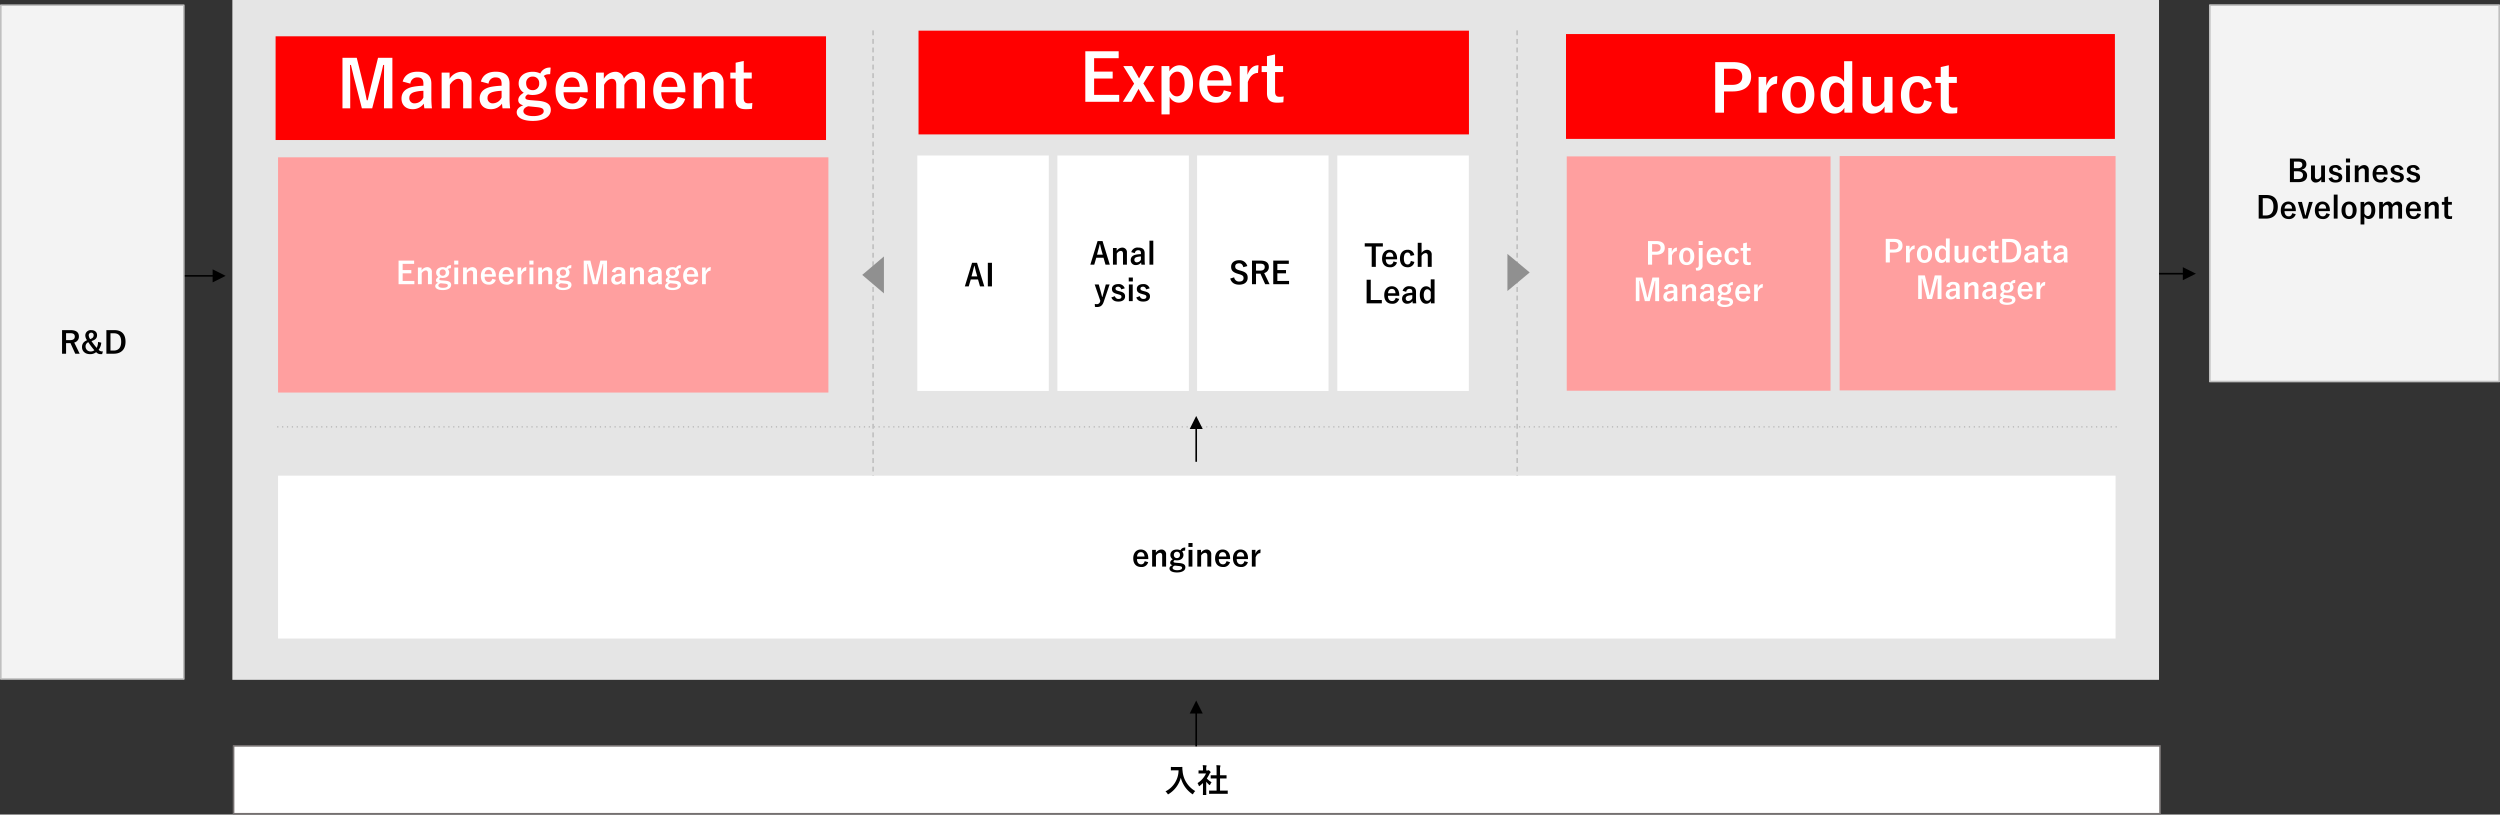 <svg xmlns="http://www.w3.org/2000/svg" width="1150.98" height="375.003" viewBox="0 0 1150.98 375.003">
  <rect x="0" y="0" width="1150.98" height="375.003" fill="#333333" stroke="none"/>
  <g id="グループ_481" data-name="グループ 481" transform="translate(14705.139 9095.39)">
    <path id="_Compound_Path_" data-name="&lt;Compound Path&gt;" d="M1826.96,797.013l6.03,3-6.03,3Zm-101.95,2.625h101.96v.75H1725.01v-.749Z" transform="translate(-15527.144 -9769.401)" fill-rule="evenodd"/>
    <path id="_Path_" data-name="&lt;Path&gt;" d="M928.985,674.012H1816V987H928.985Z" transform="translate(-15527.144 -9769.401)" fill="#e5e5e5" fill-rule="evenodd"/>
    <path id="_Path_2" data-name="&lt;Path&gt;" d="M1223.96,688.012l.02,274.3" transform="translate(-15527.144 -9769.401)" fill="none" stroke="#bfbfbf" stroke-linejoin="round" stroke-width="0.75" stroke-dasharray="2.25 1.688 2.25 1.688" fill-rule="evenodd"/>
    <path id="_Path_3" data-name="&lt;Path&gt;" d="M1520.47,688.012l.05,273.14" transform="translate(-15527.144 -9769.401)" fill="none" stroke="#bfbfbf" stroke-linejoin="round" stroke-width="0.75" stroke-dasharray="2.25 1.688 2.25 1.688" fill-rule="evenodd"/>
    <path id="_Path_4" data-name="&lt;Path&gt;" d="M1244.89,688.127H1498.3v47.752H1244.89Z" transform="translate(-15527.144 -9769.401)" fill="red" fill-rule="evenodd"/>
    <path id="_Path_5" data-name="&lt;Path&gt;" d="M1244.33,745.6h60.54V854.009h-60.54Z" transform="translate(-15527.144 -9769.401)" fill="#fff" fill-rule="evenodd"/>
    <path id="_Path_6" data-name="&lt;Path&gt;" d="M1308.82,745.6h60.53V854.009h-60.53Z" transform="translate(-15527.144 -9769.401)" fill="#fff" fill-rule="evenodd"/>
    <path id="_Path_7" data-name="&lt;Path&gt;" d="M1373.13,745.6h60.53V854.009h-60.53Z" transform="translate(-15527.144 -9769.401)" fill="#fff" fill-rule="evenodd"/>
    <path id="_Path_8" data-name="&lt;Path&gt;" d="M1437.7,745.6h60.54V854.009H1437.7Z" transform="translate(-15527.144 -9769.401)" fill="#fff" fill-rule="evenodd"/>
    <path id="_Path_9" data-name="&lt;Path&gt;" d="M948.891,690.724H1202.3v47.753H948.891Z" transform="translate(-15527.144 -9769.401)" fill="red" fill-rule="evenodd"/>
    <path id="_Path_10" data-name="&lt;Path&gt;" d="M950.015,746.436H1203.39V854.742H950.015Z" transform="translate(-15527.144 -9769.401)" fill="#ff9f9f" fill-rule="evenodd"/>
    <path id="_Path_11" data-name="&lt;Path&gt;" d="M1542.98,689.686h252.71v48.271H1542.98Z" transform="translate(-15527.144 -9769.401)" fill="red" fill-rule="evenodd"/>
    <path id="_Path_12" data-name="&lt;Path&gt;" d="M1543.32,746.009h121.45v107.88H1543.32Z" transform="translate(-15527.144 -9769.401)" fill="#ff9f9f" fill-rule="evenodd"/>
    <path id="_Path_13" data-name="&lt;Path&gt;" d="M1668.96,745.863H1796v107.88H1668.96Z" transform="translate(-15527.144 -9769.401)" fill="#ff9f9f" fill-rule="evenodd"/>
    <path id="_Path_14" data-name="&lt;Path&gt;" d="M949.6,870.517h848.19" transform="translate(-15527.144 -9769.401)" fill="none" stroke="#bfbfbf" stroke-linejoin="round" stroke-width="0.75" stroke-dasharray="0.563 1.688 0.563 1.688" fill-rule="evenodd"/>
    <path id="_Path_15" data-name="&lt;Path&gt;" d="M929.534,1017.38H1816.49v31.26H929.534Z" transform="translate(-15527.144 -9769.401)" fill="#fff" stroke="#757070" stroke-linejoin="round" stroke-width="0.75" fill-rule="evenodd"/>
    <path id="入社" d="M4.86-11.7c-1.08,0-1.41-.03-1.5-.03-.165,0-.18.015-.18.165v1.26c0,.15.015.165.18.165.09,0,.42-.03,1.5-.03H6.72A10.941,10.941,0,0,1,.69-.465a3.59,3.59,0,0,1,.885.99c.15.24.21.36.315.36.075,0,.165-.075.345-.18a12.622,12.622,0,0,0,5.52-7.47A12.9,12.9,0,0,0,12.9.675c.165.12.27.195.345.195.09,0,.15-.105.27-.345A4.421,4.421,0,0,1,14.4-.615a11.748,11.748,0,0,1-5.835-9.27,8.379,8.379,0,0,1-.09-1.665c0-.15-.06-.18-.2-.18-.09,0-.42.03-1.5.03ZM27.18.63c1.425,0,1.9.03,1.995.03.165,0,.18-.015.18-.165V-.69c0-.15-.015-.165-.18-.165-.09,0-.57.03-1.995.03H25.815v-5.61h.945c1.335,0,1.8.015,1.89.015.15,0,.165,0,.165-.15V-7.755c0-.15-.015-.15-.165-.15-.09,0-.555.015-1.89.015h-.945v-2.43a4.9,4.9,0,0,1,.12-1.65.609.609,0,0,0,.075-.315c0-.075-.105-.135-.24-.15-.525-.06-1.1-.09-1.665-.105a13.572,13.572,0,0,1,.12,2.265V-7.89H23.55c-1.335,0-1.8-.015-1.89-.015-.135,0-.15,0-.15.15V-6.57c0,.15.015.15.15.15.09,0,.555-.015,1.89-.015h.675v5.61h-1.26c-1.425,0-1.92-.03-2.01-.03-.15,0-.165.015-.165.165V.5c0,.15.015.165.165.165.09,0,.585-.03,2.01-.03ZM17.955-.735c0,1.11-.03,1.68-.03,1.77,0,.15.015.165.18.165h1.2c.165,0,.18-.015.18-.165,0-.075-.03-.66-.03-1.77V-4.95a11.2,11.2,0,0,0,1.29,1.4c.135.12.225.18.3.18.1,0,.18-.105.285-.33a3.6,3.6,0,0,1,.6-.975,8.549,8.549,0,0,1-2.2-1.755A15.161,15.161,0,0,0,21-8.625a1.521,1.521,0,0,1,.345-.435.292.292,0,0,0,.15-.24c0-.1-.12-.255-.4-.54-.315-.3-.465-.39-.555-.39a.445.445,0,0,0-.165.06.5.5,0,0,1-.285.06h-.63v-.675a3.181,3.181,0,0,1,.09-1.2.7.7,0,0,0,.09-.315c0-.06-.09-.135-.24-.15-.54-.06-.99-.09-1.56-.105a9.244,9.244,0,0,1,.12,1.83v.615H17.67c-1.14,0-1.5-.03-1.59-.03-.15,0-.165.015-.165.165v1.11c0,.15.015.165.165.165.09,0,.45-.03,1.59-.03h1.695A10.36,10.36,0,0,1,15.45-4.29a4.142,4.142,0,0,1,.525,1.065c.09.225.15.345.24.345s.165-.075.315-.195A15.672,15.672,0,0,0,17.955-4.32Z" transform="translate(-14169.258 -8730.569)"/>
    <path id="_Compound_Path_2" data-name="&lt;Compound Path&gt;" d="M1375.73,1002.51l-3-6-3,6Zm-2.63,15.12v-15.12h-.75v15.12Z" transform="translate(-15527.144 -9769.401)" fill-rule="evenodd"/>
    <path id="_Compound_Path_3" data-name="&lt;Compound Path&gt;" d="M1375.73,871.513l-3-6-3,6Zm-2.63,15.119v-15.12h-.75v15.12Z" transform="translate(-15527.144 -9769.401)" fill-rule="evenodd"/>
    <path id="パス_368" data-name="パス 368" d="M-43.694-10.836V.028h1.89V-4.536h1.834c2.6,0,3.99-1.19,3.99-3.192s-1.2-3.108-3.878-3.108Zm1.89,1.414h1.848c1.442,0,2.072.63,2.072,1.708,0,1.106-.7,1.764-2.142,1.764H-41.8Zm11.466,1.6c-1.036,0-1.834.546-2.38,2.058v-1.89H-34.37V.028h1.736V-4.228c.49-1.344,1.26-1.946,2.184-1.946Zm4.48,0c-2.086,0-3.486,1.554-3.486,4.046s1.372,4,3.472,4,3.486-1.554,3.486-4.046S-23.786-7.826-25.858-7.826Zm0,1.274c1.134,0,1.666.98,1.666,2.744,0,1.792-.546,2.758-1.68,2.758s-1.666-.98-1.666-2.758S-26.992-6.552-25.858-6.552Zm11.606-4.48H-16v4.438a2.409,2.409,0,0,0-2.1-1.218c-1.624,0-2.94,1.33-2.94,3.962S-19.754.224-18.1.224a2.382,2.382,0,0,0,2.156-1.26V.028h1.694ZM-16-2.436a1.807,1.807,0,0,1-1.554,1.288c-.924,0-1.68-.812-1.68-2.674,0-1.82.756-2.618,1.638-2.618A1.8,1.8,0,0,1-16-5.124ZM-5.6-7.658H-7.364V-2.6A2.261,2.261,0,0,1-9.142-1.288c-.686,0-1.078-.392-1.078-1.26v-5.11h-1.806v5.614A2.09,2.09,0,0,0-9.8.224,2.939,2.939,0,0,0-7.308-1.3V.028H-5.6ZM2.8-5.376A2.935,2.935,0,0,0-.308-7.826c-2.142,0-3.486,1.54-3.486,4.046s1.3,4,3.486,4a2.982,2.982,0,0,0,3.15-2.45L1.2-2.674C1.036-1.61.56-1.064-.266-1.064c-1.134,0-1.722-.966-1.722-2.744s.588-2.73,1.722-2.73c.714,0,1.19.49,1.358,1.554Zm3.7-4.788L4.76-9.772v2.114H3.612V-6.37H4.76v4.536C4.76-.42,5.446.21,6.9.21A9.25,9.25,0,0,0,8.274.126l.07-1.26a4.034,4.034,0,0,1-.9.084C6.8-1.05,6.5-1.386,6.5-2.156V-6.37H8.218V-7.658H6.5Zm3.388-.672V.028h3.388c3.262,0,5.418-1.848,5.418-5.5s-1.932-5.362-5.166-5.362ZM11.76-9.38h1.568c2.1,0,3.36,1.12,3.36,3.92,0,2.828-1.344,4.032-3.458,4.032H11.76Zm10.192,4.1a1.464,1.464,0,0,1,1.47-1.344c.924,0,1.33.392,1.33,1.358v.434a14.754,14.754,0,0,0-2.2.224c-1.666.322-2.506,1.19-2.506,2.534A2.183,2.183,0,0,0,22.414.21,2.88,2.88,0,0,0,24.836-.98c.042.448.07.672.126,1.008h1.624A20.385,20.385,0,0,1,26.46-2.24V-5.292c0-1.708-.994-2.548-2.982-2.548A2.953,2.953,0,0,0,20.3-5.726Zm2.8,2.968A2.1,2.1,0,0,1,22.96-1.05a1.089,1.089,0,0,1-1.232-1.162c0-.686.434-1.106,1.26-1.3a8,8,0,0,1,1.764-.224Zm6.02-7.854-1.736.392v2.114H27.888V-6.37h1.148v4.536c0,1.414.686,2.044,2.142,2.044A9.25,9.25,0,0,0,32.55.126l.07-1.26a4.034,4.034,0,0,1-.9.084c-.644,0-.952-.336-.952-1.106V-6.37h1.722V-7.658H30.772ZM35.42-5.278a1.464,1.464,0,0,1,1.47-1.344c.924,0,1.33.392,1.33,1.358v.434a14.754,14.754,0,0,0-2.2.224c-1.666.322-2.506,1.19-2.506,2.534A2.183,2.183,0,0,0,35.882.21,2.88,2.88,0,0,0,38.3-.98c.042.448.07.672.126,1.008h1.624a20.385,20.385,0,0,1-.126-2.268V-5.292c0-1.708-.994-2.548-2.982-2.548a2.953,2.953,0,0,0-3.178,2.114Zm2.8,2.968a2.1,2.1,0,0,1-1.792,1.26A1.089,1.089,0,0,1,35.2-2.212c0-.686.434-1.106,1.26-1.3a8,8,0,0,1,1.764-.224Z" transform="translate(-13793.259 -8974.569)" fill="#fff"/>
    <path id="パス_369" data-name="パス 369" d="M-18.039-10.836h-3.08L-22.5-5.264c-.322,1.246-.546,2.366-.84,3.556h-.2c-.224-1.19-.5-2.45-.784-3.584L-25.7-10.836h-3.066V.028H-27.1v-5.46c0-1.344-.014-2.6-.042-3.864h.2c.322,1.33.588,2.506.924,3.766L-24.591.028h2.212l1.47-5.628c.364-1.33.616-2.45.9-3.7h.2c-.014,1.288-.028,2.478-.028,3.836V.028h1.806Zm3.864,5.558A1.464,1.464,0,0,1-12.7-6.622c.924,0,1.33.392,1.33,1.358v.434a14.754,14.754,0,0,0-2.2.224c-1.666.322-2.506,1.19-2.506,2.534A2.183,2.183,0,0,0-13.713.21,2.88,2.88,0,0,0-11.291-.98c.042.448.07.672.126,1.008h1.624A20.385,20.385,0,0,1-9.667-2.24V-5.292c0-1.708-.994-2.548-2.982-2.548a2.953,2.953,0,0,0-3.178,2.114Zm2.8,2.968a2.1,2.1,0,0,1-1.792,1.26A1.089,1.089,0,0,1-14.4-2.212c0-.686.434-1.106,1.26-1.3a8,8,0,0,1,1.764-.224Zm5.628-5.348H-7.455V.028h1.764v-5.04A2.355,2.355,0,0,1-3.9-6.314c.686,0,1.064.406,1.064,1.288V.028h1.806V-5.516a2.1,2.1,0,0,0-2.2-2.31,3.133,3.133,0,0,0-2.52,1.512Zm8.372,2.38A1.464,1.464,0,0,1,4.1-6.622c.924,0,1.33.392,1.33,1.358v.434a14.754,14.754,0,0,0-2.2.224C1.561-4.284.721-3.416.721-2.072A2.183,2.183,0,0,0,3.087.21,2.88,2.88,0,0,0,5.509-.98c.042.448.07.672.126,1.008H7.259A20.385,20.385,0,0,1,7.133-2.24V-5.292C7.133-7,6.139-7.84,4.151-7.84A2.953,2.953,0,0,0,.973-5.726Zm2.8,2.968A2.1,2.1,0,0,1,3.633-1.05,1.089,1.089,0,0,1,2.4-2.212c0-.686.434-1.106,1.26-1.3a8,8,0,0,1,1.764-.224ZM15.967-8.722a2.2,2.2,0,0,0-2.226,1.26A3.575,3.575,0,0,0,12.1-7.826c-1.764,0-3.01.98-3.01,2.464a2.292,2.292,0,0,0,1.092,2.03c-.826.518-1.176.994-1.176,1.6,0,.56.378.952,1.078,1.106C9.233-.322,8.673.2,8.673.868c0,1.106,1.232,1.862,3.458,1.862C14.637,2.73,16,1.736,16,.392c0-1.12-.644-1.792-2.66-1.988L11.6-1.736c-.882-.084-1.064-.238-1.064-.56,0-.266.224-.5.56-.672a3.949,3.949,0,0,0,.994.126c1.778,0,3.024-.938,3.024-2.534a2.232,2.232,0,0,0-.63-1.54,1.749,1.749,0,0,1,1.372-.392ZM12.1-6.79a1.333,1.333,0,0,1,1.4,1.414,1.351,1.351,0,0,1-1.4,1.5A1.349,1.349,0,0,1,10.7-5.39,1.33,1.33,0,0,1,12.1-6.79Zm.952,6.566c1.162.126,1.414.378,1.414.9,0,.546-.742,1.022-2.24,1.022-1.274,0-2.114-.392-2.114-1.064,0-.476.378-.84,1.036-1.05ZM23.933-3.43v-.364c0-2.6-1.47-4.032-3.43-4.032-2.072,0-3.486,1.554-3.486,4.06s1.344,3.99,3.64,3.99A3.046,3.046,0,0,0,23.891-2l-1.6-.462c-.266,1.008-.826,1.456-1.624,1.456-1.274,0-1.918-.966-1.932-2.422ZM18.767-4.592c.084-1.232.7-2.016,1.764-2.016s1.6.728,1.68,2.016ZM29.743-7.826c-1.036,0-1.834.546-2.38,2.058v-1.89H25.711V.028h1.736V-4.228c.49-1.344,1.26-1.946,2.184-1.946Z" transform="translate(-13793.259 -8957.77)" fill="#fff"/>
    <path id="パス_370" data-name="パス 370" d="M-23.156-10.836V.028h1.89V-4.536h1.834c2.6,0,3.99-1.19,3.99-3.192s-1.2-3.108-3.878-3.108Zm1.89,1.414h1.848c1.442,0,2.072.63,2.072,1.708,0,1.106-.7,1.764-2.142,1.764h-1.778ZM-9.8-7.826c-1.036,0-1.834.546-2.38,2.058v-1.89h-1.652V.028H-12.1V-4.228c.49-1.344,1.26-1.946,2.184-1.946Zm4.48,0c-2.086,0-3.486,1.554-3.486,4.046s1.372,4,3.472,4S-1.848-1.33-1.848-3.822-3.248-7.826-5.32-7.826Zm0,1.274c1.134,0,1.666.98,1.666,2.744,0,1.792-.546,2.758-1.68,2.758S-7-2.03-7-3.808-6.454-6.552-5.32-6.552ZM1.974-7.658H.224V.112C.224,1.12-.112,1.47-.784,1.47a1.837,1.837,0,0,1-.378-.042l.112,1.26c.224.014.378.042.546.042A2.2,2.2,0,0,0,1.974.224Zm.07-3.178H.154V-9.03h1.89ZM10.766-3.43v-.364c0-2.6-1.47-4.032-3.43-4.032-2.072,0-3.486,1.554-3.486,4.06S5.194.224,7.49.224A3.046,3.046,0,0,0,10.724-2l-1.6-.462C8.862-1.456,8.3-1.008,7.5-1.008c-1.274,0-1.918-.966-1.932-2.422ZM5.6-4.592c.084-1.232.7-2.016,1.764-2.016s1.6.728,1.68,2.016Zm13.076-.784a2.935,2.935,0,0,0-3.108-2.45c-2.142,0-3.486,1.54-3.486,4.046s1.3,4,3.486,4a2.982,2.982,0,0,0,3.15-2.45L17.08-2.674c-.168,1.064-.644,1.61-1.47,1.61-1.134,0-1.722-.966-1.722-2.744s.588-2.73,1.722-2.73c.714,0,1.19.49,1.358,1.554Zm3.7-4.788-1.736.392v2.114H19.488V-6.37h1.148v4.536c0,1.414.686,2.044,2.142,2.044A9.25,9.25,0,0,0,24.15.126l.07-1.26a4.034,4.034,0,0,1-.9.084c-.644,0-.952-.336-.952-1.106V-6.37h1.722V-7.658H22.372Z" transform="translate(-13923.259 -8973.569)" fill="#fff"/>
    <path id="パス_371" data-name="パス 371" d="M-18.039-10.836h-3.08L-22.5-5.264c-.322,1.246-.546,2.366-.84,3.556h-.2c-.224-1.19-.5-2.45-.784-3.584L-25.7-10.836h-3.066V.028H-27.1v-5.46c0-1.344-.014-2.6-.042-3.864h.2c.322,1.33.588,2.506.924,3.766L-24.591.028h2.212l1.47-5.628c.364-1.33.616-2.45.9-3.7h.2c-.014,1.288-.028,2.478-.028,3.836V.028h1.806Zm3.864,5.558A1.464,1.464,0,0,1-12.7-6.622c.924,0,1.33.392,1.33,1.358v.434a14.754,14.754,0,0,0-2.2.224c-1.666.322-2.506,1.19-2.506,2.534A2.183,2.183,0,0,0-13.713.21,2.88,2.88,0,0,0-11.291-.98c.042.448.07.672.126,1.008h1.624A20.385,20.385,0,0,1-9.667-2.24V-5.292c0-1.708-.994-2.548-2.982-2.548a2.953,2.953,0,0,0-3.178,2.114Zm2.8,2.968a2.1,2.1,0,0,1-1.792,1.26A1.089,1.089,0,0,1-14.4-2.212c0-.686.434-1.106,1.26-1.3a8,8,0,0,1,1.764-.224Zm5.628-5.348H-7.455V.028h1.764v-5.04A2.355,2.355,0,0,1-3.9-6.314c.686,0,1.064.406,1.064,1.288V.028h1.806V-5.516a2.1,2.1,0,0,0-2.2-2.31,3.133,3.133,0,0,0-2.52,1.512Zm8.372,2.38A1.464,1.464,0,0,1,4.1-6.622c.924,0,1.33.392,1.33,1.358v.434a14.754,14.754,0,0,0-2.2.224C1.561-4.284.721-3.416.721-2.072A2.183,2.183,0,0,0,3.087.21,2.88,2.88,0,0,0,5.509-.98c.042.448.07.672.126,1.008H7.259A20.385,20.385,0,0,1,7.133-2.24V-5.292C7.133-7,6.139-7.84,4.151-7.84A2.953,2.953,0,0,0,.973-5.726Zm2.8,2.968A2.1,2.1,0,0,1,3.633-1.05,1.089,1.089,0,0,1,2.4-2.212c0-.686.434-1.106,1.26-1.3a8,8,0,0,1,1.764-.224ZM15.967-8.722a2.2,2.2,0,0,0-2.226,1.26A3.575,3.575,0,0,0,12.1-7.826c-1.764,0-3.01.98-3.01,2.464a2.292,2.292,0,0,0,1.092,2.03c-.826.518-1.176.994-1.176,1.6,0,.56.378.952,1.078,1.106C9.233-.322,8.673.2,8.673.868c0,1.106,1.232,1.862,3.458,1.862C14.637,2.73,16,1.736,16,.392c0-1.12-.644-1.792-2.66-1.988L11.6-1.736c-.882-.084-1.064-.238-1.064-.56,0-.266.224-.5.56-.672a3.949,3.949,0,0,0,.994.126c1.778,0,3.024-.938,3.024-2.534a2.232,2.232,0,0,0-.63-1.54,1.749,1.749,0,0,1,1.372-.392ZM12.1-6.79a1.333,1.333,0,0,1,1.4,1.414,1.351,1.351,0,0,1-1.4,1.5A1.349,1.349,0,0,1,10.7-5.39,1.33,1.33,0,0,1,12.1-6.79Zm.952,6.566c1.162.126,1.414.378,1.414.9,0,.546-.742,1.022-2.24,1.022-1.274,0-2.114-.392-2.114-1.064,0-.476.378-.84,1.036-1.05ZM23.933-3.43v-.364c0-2.6-1.47-4.032-3.43-4.032-2.072,0-3.486,1.554-3.486,4.06s1.344,3.99,3.64,3.99A3.046,3.046,0,0,0,23.891-2l-1.6-.462c-.266,1.008-.826,1.456-1.624,1.456-1.274,0-1.918-.966-1.932-2.422ZM18.767-4.592c.084-1.232.7-2.016,1.764-2.016s1.6.728,1.68,2.016ZM29.743-7.826c-1.036,0-1.834.546-2.38,2.058v-1.89H25.711V.028h1.736V-4.228c.49-1.344,1.26-1.946,2.184-1.946Z" transform="translate(-13923.259 -8956.77)" fill="#fff"/>
    <path id="パス_372" data-name="パス 372" d="M8.778-10.836H.434V-9.31H3.64V.028h1.9V-9.31H8.778ZM15.33-3.43v-.364c0-2.6-1.47-4.032-3.43-4.032-2.072,0-3.486,1.554-3.486,4.06S9.758.224,12.054.224A3.046,3.046,0,0,0,15.288-2l-1.6-.462c-.266,1.008-.826,1.456-1.624,1.456-1.274,0-1.918-.966-1.932-2.422ZM10.164-4.592c.084-1.232.7-2.016,1.764-2.016s1.6.728,1.68,2.016ZM23.24-5.376a2.935,2.935,0,0,0-3.108-2.45c-2.142,0-3.486,1.54-3.486,4.046s1.3,4,3.486,4a2.982,2.982,0,0,0,3.15-2.45l-1.638-.448c-.168,1.064-.644,1.61-1.47,1.61-1.134,0-1.722-.966-1.722-2.744s.588-2.73,1.722-2.73c.714,0,1.19.49,1.358,1.554Zm3.36-5.656H24.836V.028H26.6V-4.984A2.376,2.376,0,0,1,28.392-6.3c.686,0,1.064.392,1.064,1.288V.028h1.806V-5.516a2.1,2.1,0,0,0-2.2-2.3A3.121,3.121,0,0,0,26.6-6.356Z" transform="translate(-14077.258 -8972.569)"/>
    <path id="パス_373" data-name="パス 373" d="M3.206-10.836H1.3V.028h7V-1.5h-5.1ZM16.324-3.43v-.364c0-2.6-1.47-4.032-3.43-4.032-2.072,0-3.486,1.554-3.486,4.06s1.344,3.99,3.64,3.99A3.046,3.046,0,0,0,16.282-2l-1.6-.462c-.266,1.008-.826,1.456-1.624,1.456-1.274,0-1.918-.966-1.932-2.422ZM11.158-4.592c.084-1.232.7-2.016,1.764-2.016s1.6.728,1.68,2.016Zm8.372-.686A1.464,1.464,0,0,1,21-6.622c.924,0,1.33.392,1.33,1.358v.434a14.754,14.754,0,0,0-2.2.224c-1.666.322-2.506,1.19-2.506,2.534A2.183,2.183,0,0,0,19.992.21,2.88,2.88,0,0,0,22.414-.98c.042.448.07.672.126,1.008h1.624a20.385,20.385,0,0,1-.126-2.268V-5.292c0-1.708-.994-2.548-2.982-2.548a2.953,2.953,0,0,0-3.178,2.114Zm2.8,2.968a2.1,2.1,0,0,1-1.792,1.26,1.089,1.089,0,0,1-1.232-1.162c0-.686.434-1.106,1.26-1.3a8,8,0,0,1,1.764-.224Zm10.248-8.722h-1.75v4.438a2.409,2.409,0,0,0-2.1-1.218c-1.624,0-2.94,1.33-2.94,3.962S27.076.224,28.728.224a2.382,2.382,0,0,0,2.156-1.26V.028h1.694Zm-1.75,8.6a1.807,1.807,0,0,1-1.554,1.288c-.924,0-1.68-.812-1.68-2.674,0-1.82.756-2.618,1.638-2.618a1.8,1.8,0,0,1,1.6,1.316Z" transform="translate(-14077.258 -8955.77)"/>
    <path id="AI" d="M5.936-10.836H3.654L.322.028H2.114l.938-3.192H6.384L7.308.028H9.282Zm.112,6.272H3.388l.588-2.212c.238-.84.434-1.624.672-2.66h.126c.238,1.022.406,1.82.644,2.674Zm6.762-6.272h-1.9V.028h1.9Z" transform="translate(-14261.258 -8963.57)"/>
    <path id="パス_374" data-name="パス 374" d="M-9.282-10.836h-2.282L-14.9.028H-13.1l.938-3.192h3.332L-7.91.028h1.974Zm.112,6.272h-2.66l.588-2.212c.238-.84.434-1.624.672-2.66h.126c.238,1.022.406,1.82.644,2.674Zm6.4-3.094H-4.48V.028h1.764v-5.04a2.355,2.355,0,0,1,1.792-1.3c.686,0,1.064.406,1.064,1.288V.028H1.946V-5.516a2.1,2.1,0,0,0-2.2-2.31,3.133,3.133,0,0,0-2.52,1.512ZM5.6-5.278A1.464,1.464,0,0,1,7.07-6.622c.924,0,1.33.392,1.33,1.358v.434a14.754,14.754,0,0,0-2.2.224C4.536-4.284,3.7-3.416,3.7-2.072A2.183,2.183,0,0,0,6.062.21,2.88,2.88,0,0,0,8.484-.98c.042.448.07.672.126,1.008h1.624a20.385,20.385,0,0,1-.126-2.268V-5.292C10.108-7,9.114-7.84,7.126-7.84A2.953,2.953,0,0,0,3.948-5.726ZM8.4-2.31A2.1,2.1,0,0,1,6.608-1.05,1.089,1.089,0,0,1,5.376-2.212c0-.686.434-1.106,1.26-1.3A8,8,0,0,1,8.4-3.738Zm5.684-8.722H12.32V.028h1.764Z" transform="translate(-14188.259 -8973.569)"/>
    <path id="パス_375" data-name="パス 375" d="M-6.027-7.658h-1.75l-.882,3.192c-.252.9-.448,1.68-.686,2.548h-.14c-.224-.9-.392-1.638-.644-2.52l-.91-3.22H-12.9l2.6,7.546-.112.336a1.459,1.459,0,0,1-1.456,1.19,5.152,5.152,0,0,1-.98-.1l.07,1.344a5.978,5.978,0,0,0,.952.07c1.568,0,2.492-.658,3.094-2.422ZM.945-5.866a2.848,2.848,0,0,0-3.01-1.96c-1.876,0-2.884.952-2.884,2.184,0,1.288.588,1.89,2.254,2.338l.644.182c1.218.35,1.484.518,1.484,1.148,0,.56-.392.994-1.4.994a1.621,1.621,0,0,1-1.61-1.288l-1.638.574C-4.725-.35-3.633.224-2.009.224.077.224,1.1-.77,1.1-2.142c0-1.246-.63-1.876-2.38-2.338l-.644-.168C-3.045-4.942-3.3-5.194-3.3-5.8c0-.462.448-.826,1.2-.826A1.375,1.375,0,0,1-.721-5.39ZM4.613-7.658H2.849V.028H4.613Zm.07-3.178h-1.9V-9.03h1.9Zm7.728,4.97A2.848,2.848,0,0,0,9.4-7.826c-1.876,0-2.884.952-2.884,2.184,0,1.288.588,1.89,2.254,2.338l.644.182c1.218.35,1.484.518,1.484,1.148,0,.56-.392.994-1.4.994a1.621,1.621,0,0,1-1.61-1.288l-1.638.574C6.741-.35,7.833.224,9.457.224c2.086,0,3.108-.994,3.108-2.366,0-1.246-.63-1.876-2.38-2.338l-.644-.168C8.421-4.942,8.169-5.194,8.169-5.8c0-.462.448-.826,1.2-.826A1.375,1.375,0,0,1,10.745-5.39Z" transform="translate(-14188.259 -8956.77)"/>
    <path id="Engineering_Manager" data-name="Engineering Manager" d="M-64.218-10.836h-7.168V.028h7.28v-1.5H-69.5v-3.5h3.99v-1.5H-69.5v-2.87h5.278Zm3.444,3.178h-1.708V.028h1.764v-5.04a2.355,2.355,0,0,1,1.792-1.3c.686,0,1.064.406,1.064,1.288V.028h1.806V-5.516a2.1,2.1,0,0,0-2.2-2.31,3.133,3.133,0,0,0-2.52,1.512Zm13.566-1.064a2.2,2.2,0,0,0-2.226,1.26,3.575,3.575,0,0,0-1.638-.364c-1.764,0-3.01.98-3.01,2.464a2.292,2.292,0,0,0,1.092,2.03c-.826.518-1.176.994-1.176,1.6,0,.56.378.952,1.078,1.106C-53.942-.322-54.5.2-54.5.868c0,1.106,1.232,1.862,3.458,1.862,2.506,0,3.864-.994,3.864-2.338,0-1.12-.644-1.792-2.66-1.988l-1.736-.14c-.882-.084-1.064-.238-1.064-.56,0-.266.224-.5.56-.672a3.949,3.949,0,0,0,.994.126c1.778,0,3.024-.938,3.024-2.534a2.232,2.232,0,0,0-.63-1.54,1.749,1.749,0,0,1,1.372-.392ZM-51.072-6.79a1.333,1.333,0,0,1,1.4,1.414,1.351,1.351,0,0,1-1.4,1.5,1.349,1.349,0,0,1-1.4-1.512A1.33,1.33,0,0,1-51.072-6.79Zm.952,6.566c1.162.126,1.414.378,1.414.9,0,.546-.742,1.022-2.24,1.022C-52.22,1.694-53.06,1.3-53.06.63c0-.476.378-.84,1.036-1.05Zm6.174-7.434H-45.71V.028h1.764Zm.07-3.178h-1.9V-9.03h1.9Zm3.892,3.178h-1.708V.028h1.764v-5.04a2.355,2.355,0,0,1,1.792-1.3c.686,0,1.064.406,1.064,1.288V.028h1.806V-5.516a2.1,2.1,0,0,0-2.2-2.31,3.133,3.133,0,0,0-2.52,1.512Zm13.4,4.228v-.364c0-2.6-1.47-4.032-3.43-4.032-2.072,0-3.486,1.554-3.486,4.06s1.344,3.99,3.64,3.99A3.046,3.046,0,0,0-26.628-2l-1.6-.462c-.266,1.008-.826,1.456-1.624,1.456-1.274,0-1.918-.966-1.932-2.422Zm-5.166-1.162c.084-1.232.7-2.016,1.764-2.016s1.6.728,1.68,2.016Zm13.4,1.162v-.364c0-2.6-1.47-4.032-3.43-4.032-2.072,0-3.486,1.554-3.486,4.06s1.344,3.99,3.64,3.99A3.046,3.046,0,0,0-18.4-2l-1.6-.462c-.266,1.008-.826,1.456-1.624,1.456-1.274,0-1.918-.966-1.932-2.422ZM-23.52-4.592c.084-1.232.7-2.016,1.764-2.016s1.6.728,1.68,2.016Zm10.976-3.234c-1.036,0-1.834.546-2.38,2.058v-1.89h-1.652V.028h1.736V-4.228c.49-1.344,1.26-1.946,2.184-1.946Zm3.206.168H-11.1V.028h1.764Zm.07-3.178h-1.9V-9.03h1.9Zm3.892,3.178H-7.084V.028H-5.32v-5.04a2.355,2.355,0,0,1,1.792-1.3c.686,0,1.064.406,1.064,1.288V.028H-.658V-5.516a2.1,2.1,0,0,0-2.2-2.31,3.133,3.133,0,0,0-2.52,1.512ZM8.19-8.722a2.2,2.2,0,0,0-2.226,1.26,3.575,3.575,0,0,0-1.638-.364c-1.764,0-3.01.98-3.01,2.464a2.292,2.292,0,0,0,1.092,2.03c-.826.518-1.176.994-1.176,1.6,0,.56.378.952,1.078,1.106C1.456-.322.9.2.9.868.9,1.974,2.128,2.73,4.354,2.73c2.506,0,3.864-.994,3.864-2.338,0-1.12-.644-1.792-2.66-1.988l-1.736-.14C2.94-1.82,2.758-1.974,2.758-2.3c0-.266.224-.5.56-.672a3.949,3.949,0,0,0,.994.126c1.778,0,3.024-.938,3.024-2.534a2.232,2.232,0,0,0-.63-1.54,1.749,1.749,0,0,1,1.372-.392ZM4.326-6.79a1.333,1.333,0,0,1,1.4,1.414,1.351,1.351,0,0,1-1.4,1.5,1.349,1.349,0,0,1-1.4-1.512A1.33,1.33,0,0,1,4.326-6.79ZM5.278-.224C6.44-.1,6.692.154,6.692.672c0,.546-.742,1.022-2.24,1.022C3.178,1.694,2.338,1.3,2.338.63c0-.476.378-.84,1.036-1.05ZM24.584-10.836H21.5L20.118-5.264c-.322,1.246-.546,2.366-.84,3.556h-.2c-.224-1.19-.5-2.45-.784-3.584l-1.372-5.544H13.86V.028h1.666v-5.46c0-1.344-.014-2.6-.042-3.864h.2c.322,1.33.588,2.506.924,3.766L18.032.028h2.212L21.714-5.6c.364-1.33.616-2.45.9-3.7h.2c-.014,1.288-.028,2.478-.028,3.836V.028h1.806Zm3.864,5.558a1.464,1.464,0,0,1,1.47-1.344c.924,0,1.33.392,1.33,1.358v.434a14.754,14.754,0,0,0-2.2.224c-1.666.322-2.506,1.19-2.506,2.534A2.183,2.183,0,0,0,28.91.21,2.88,2.88,0,0,0,31.332-.98c.042.448.07.672.126,1.008h1.624a20.385,20.385,0,0,1-.126-2.268V-5.292c0-1.708-.994-2.548-2.982-2.548A2.953,2.953,0,0,0,26.8-5.726Zm2.8,2.968a2.1,2.1,0,0,1-1.792,1.26,1.089,1.089,0,0,1-1.232-1.162c0-.686.434-1.106,1.26-1.3a8,8,0,0,1,1.764-.224Zm5.628-5.348H35.168V.028h1.764v-5.04a2.355,2.355,0,0,1,1.792-1.3c.686,0,1.064.406,1.064,1.288V.028h1.806V-5.516a2.1,2.1,0,0,0-2.2-2.31,3.133,3.133,0,0,0-2.52,1.512Zm8.372,2.38a1.464,1.464,0,0,1,1.47-1.344c.924,0,1.33.392,1.33,1.358v.434a14.754,14.754,0,0,0-2.2.224c-1.666.322-2.506,1.19-2.506,2.534A2.183,2.183,0,0,0,45.71.21,2.88,2.88,0,0,0,48.132-.98c.042.448.07.672.126,1.008h1.624a20.385,20.385,0,0,1-.126-2.268V-5.292c0-1.708-.994-2.548-2.982-2.548A2.953,2.953,0,0,0,43.6-5.726Zm2.8,2.968a2.1,2.1,0,0,1-1.792,1.26,1.089,1.089,0,0,1-1.232-1.162c0-.686.434-1.106,1.26-1.3a8,8,0,0,1,1.764-.224ZM58.59-8.722a2.2,2.2,0,0,0-2.226,1.26,3.575,3.575,0,0,0-1.638-.364c-1.764,0-3.01.98-3.01,2.464a2.292,2.292,0,0,0,1.092,2.03c-.826.518-1.176.994-1.176,1.6,0,.56.378.952,1.078,1.106C51.856-.322,51.3.2,51.3.868c0,1.106,1.232,1.862,3.458,1.862,2.506,0,3.864-.994,3.864-2.338,0-1.12-.644-1.792-2.66-1.988l-1.736-.14c-.882-.084-1.064-.238-1.064-.56,0-.266.224-.5.56-.672a3.949,3.949,0,0,0,.994.126c1.778,0,3.024-.938,3.024-2.534a2.232,2.232,0,0,0-.63-1.54,1.749,1.749,0,0,1,1.372-.392ZM54.726-6.79a1.333,1.333,0,0,1,1.4,1.414,1.351,1.351,0,0,1-1.4,1.5,1.349,1.349,0,0,1-1.4-1.512A1.33,1.33,0,0,1,54.726-6.79Zm.952,6.566c1.162.126,1.414.378,1.414.9,0,.546-.742,1.022-2.24,1.022-1.274,0-2.114-.392-2.114-1.064,0-.476.378-.84,1.036-1.05ZM66.556-3.43v-.364c0-2.6-1.47-4.032-3.43-4.032-2.072,0-3.486,1.554-3.486,4.06S60.984.224,63.28.224A3.046,3.046,0,0,0,66.514-2l-1.6-.462c-.266,1.008-.826,1.456-1.624,1.456-1.274,0-1.918-.966-1.932-2.422ZM61.39-4.592c.084-1.232.7-2.016,1.764-2.016s1.6.728,1.68,2.016ZM72.366-7.826c-1.036,0-1.834.546-2.38,2.058v-1.89H68.334V.028H70.07V-4.228c.49-1.344,1.26-1.946,2.184-1.946Z" transform="translate(-14450.258 -8964.57)" fill="#fff"/>
    <path id="SRE" d="M8.372-8.316a3.677,3.677,0,0,0-3.822-2.7C2.212-11.018.924-9.688.924-8.05c0,1.666.742,2.576,3.052,3.262l.56.168c1.778.5,2.114.938,2.114,1.876S6.006-1.19,4.578-1.19A2.238,2.238,0,0,1,2.324-3.15L.518-2.576C1.036-.686,2.506.238,4.62.238c2.6,0,3.92-1.316,3.92-3.22,0-1.6-.7-2.534-3.178-3.206l-.574-.168C3.22-6.79,2.8-7.224,2.8-8.176c0-.868.658-1.414,1.806-1.414,1.008,0,1.652.6,1.932,1.778Zm2.156-2.52V.028h1.848V-4.83h1.54c.182,0,.336-.014.49-.014L16.6.028h2.03L16.128-5.124a2.755,2.755,0,0,0,2.156-2.758c0-1.89-1.2-2.954-3.85-2.954Zm1.848,1.414H14.35c1.5,0,2.044.6,2.044,1.568,0,1.008-.644,1.624-2.128,1.624h-1.89Zm15.106-1.414H20.314V.028h7.28v-1.5H22.2v-3.5h3.99v-1.5H22.2v-2.87h5.278Z" transform="translate(-14139.259 -8964.57)"/>
    <path id="_Path_16" data-name="&lt;Path&gt;" d="M950.015,892.99H1796v75H950.015Z" transform="translate(-15527.144 -9769.401)" fill="#fff" fill-rule="evenodd"/>
    <path id="engineer" d="M-22.225-3.43v-.364c0-2.6-1.47-4.032-3.43-4.032-2.072,0-3.486,1.554-3.486,4.06S-27.8.224-25.5.224A3.046,3.046,0,0,0-22.267-2l-1.6-.462c-.266,1.008-.826,1.456-1.624,1.456-1.274,0-1.918-.966-1.932-2.422Zm-5.166-1.162c.084-1.232.7-2.016,1.764-2.016s1.6.728,1.68,2.016Zm8.652-3.066h-1.708V.028h1.764v-5.04a2.355,2.355,0,0,1,1.792-1.3c.686,0,1.064.406,1.064,1.288V.028h1.806V-5.516a2.1,2.1,0,0,0-2.2-2.31,3.133,3.133,0,0,0-2.52,1.512ZM-5.173-8.722A2.2,2.2,0,0,0-7.4-7.462a3.575,3.575,0,0,0-1.638-.364c-1.764,0-3.01.98-3.01,2.464a2.292,2.292,0,0,0,1.092,2.03c-.826.518-1.176.994-1.176,1.6,0,.56.378.952,1.078,1.106-.854.308-1.414.826-1.414,1.5,0,1.106,1.232,1.862,3.458,1.862,2.506,0,3.864-.994,3.864-2.338,0-1.12-.644-1.792-2.66-1.988l-1.736-.14c-.882-.084-1.064-.238-1.064-.56,0-.266.224-.5.56-.672a3.949,3.949,0,0,0,.994.126c1.778,0,3.024-.938,3.024-2.534a2.232,2.232,0,0,0-.63-1.54,1.749,1.749,0,0,1,1.372-.392ZM-9.037-6.79a1.333,1.333,0,0,1,1.4,1.414,1.351,1.351,0,0,1-1.4,1.5,1.349,1.349,0,0,1-1.4-1.512A1.33,1.33,0,0,1-9.037-6.79Zm.952,6.566c1.162.126,1.414.378,1.414.9,0,.546-.742,1.022-2.24,1.022-1.274,0-2.114-.392-2.114-1.064,0-.476.378-.84,1.036-1.05Zm6.174-7.434H-3.675V.028h1.764Zm.07-3.178h-1.9V-9.03h1.9ZM2.051-7.658H.343V.028H2.107v-5.04A2.355,2.355,0,0,1,3.9-6.314c.686,0,1.064.406,1.064,1.288V.028H6.769V-5.516a2.1,2.1,0,0,0-2.2-2.31,3.133,3.133,0,0,0-2.52,1.512Zm13.4,4.228v-.364c0-2.6-1.47-4.032-3.43-4.032-2.072,0-3.486,1.554-3.486,4.06S9.877.224,12.173.224A3.046,3.046,0,0,0,15.407-2l-1.6-.462c-.266,1.008-.826,1.456-1.624,1.456-1.274,0-1.918-.966-1.932-2.422ZM10.283-4.592c.084-1.232.7-2.016,1.764-2.016s1.6.728,1.68,2.016Zm13.4,1.162v-.364c0-2.6-1.47-4.032-3.43-4.032-2.072,0-3.486,1.554-3.486,4.06S18.109.224,20.4.224A3.046,3.046,0,0,0,23.639-2l-1.6-.462c-.266,1.008-.826,1.456-1.624,1.456-1.274,0-1.918-.966-1.932-2.422ZM18.515-4.592c.084-1.232.7-2.016,1.764-2.016s1.6.728,1.68,2.016ZM29.491-7.826c-1.036,0-1.834.546-2.38,2.058v-1.89H25.459V.028h1.736V-4.228c.49-1.344,1.26-1.946,2.184-1.946Z" transform="translate(-14154.258 -8834.571)"/>
    <path id="Expert" d="M18.15-23.22H2.79V.06h15.6V-3.15H6.84v-7.5h8.55v-3.21H6.84v-6.15H18.15Zm16.41,6.81H30.6l-2.34,4.38c-.24.45-.48.87-.72,1.29-.27-.42-.45-.81-.72-1.26L24.3-16.41H20.25l5.01,8.1L20.07.06h3.96l2.58-4.68c.24-.42.45-.81.69-1.29.24.48.48.9.72,1.32L30.75.06H34.8L29.52-8.4Zm6.93,0H37.86V5.85h3.75v-8.1A4.669,4.669,0,0,0,45.93.45c3.54,0,6.45-3.09,6.45-8.73s-2.67-8.49-6.27-8.49a5.463,5.463,0,0,0-4.62,2.79Zm.12,5.37c.84-1.92,2.16-2.79,3.54-2.79,1.89,0,3.36,1.68,3.36,5.64,0,3.99-1.59,5.73-3.57,5.73-1.38,0-2.58-1.02-3.33-2.76ZM70.08-7.35v-.78c0-5.58-3.15-8.64-7.35-8.64-4.44,0-7.47,3.33-7.47,8.7,0,5.4,2.88,8.55,7.8,8.55,3.66,0,5.91-1.62,6.93-4.77l-3.42-.99C66-3.12,64.8-2.16,63.09-2.16c-2.73,0-4.11-2.07-4.14-5.19ZM59.01-9.84c.18-2.64,1.5-4.32,3.78-4.32,2.25,0,3.42,1.56,3.6,4.32Zm23.52-6.93c-2.22,0-3.93,1.17-5.1,4.41v-4.05H73.89V.06h3.72V-9.06c1.05-2.88,2.7-4.17,4.68-4.17Zm7.62-5.01-3.72.84v4.53H83.97v2.76h2.46v9.72C86.43-.9,87.9.45,91.02.45A19.822,19.822,0,0,0,93.96.27l.15-2.7a8.644,8.644,0,0,1-1.92.18c-1.38,0-2.04-.72-2.04-2.37v-9.03h3.69v-2.76H90.15Z" transform="translate(-14208.259 -9048.571)" fill="#fff"/>
    <path id="Management" d="M25.77-23.22h-6.6L16.2-11.28c-.69,2.67-1.17,5.07-1.8,7.62h-.42c-.48-2.55-1.08-5.25-1.68-7.68L9.36-23.22H2.79V.06H6.36v-11.7c0-2.88-.03-5.58-.09-8.28h.42c.69,2.85,1.26,5.37,1.98,8.07L11.73.06h4.74L19.62-12c.78-2.85,1.32-5.25,1.92-7.92h.42c-.03,2.76-.06,5.31-.06,8.22V.06h3.87Zm8.28,11.91a3.138,3.138,0,0,1,3.15-2.88c1.98,0,2.85.84,2.85,2.91v.93a31.616,31.616,0,0,0-4.71.48c-3.57.69-5.37,2.55-5.37,5.43,0,3,2.04,4.89,5.07,4.89A6.17,6.17,0,0,0,40.23-2.1c.09.96.15,1.44.27,2.16h3.48a43.683,43.683,0,0,1-.27-4.86v-6.54c0-3.66-2.13-5.46-6.39-5.46-3.57,0-5.97,1.56-6.81,4.53Zm6,6.36a4.491,4.491,0,0,1-3.84,2.7,2.333,2.333,0,0,1-2.64-2.49c0-1.47.93-2.37,2.7-2.79a17.135,17.135,0,0,1,3.78-.48ZM52.11-16.41H48.45V.06h3.78v-10.8c1.02-1.71,2.52-2.79,3.84-2.79,1.47,0,2.28.87,2.28,2.76V.06h3.87V-11.82c0-3.18-1.98-4.95-4.71-4.95a6.713,6.713,0,0,0-5.4,3.24Zm17.94,5.1a3.138,3.138,0,0,1,3.15-2.88c1.98,0,2.85.84,2.85,2.91v.93a31.616,31.616,0,0,0-4.71.48c-3.57.69-5.37,2.55-5.37,5.43,0,3,2.04,4.89,5.07,4.89A6.17,6.17,0,0,0,76.23-2.1c.09.96.15,1.44.27,2.16h3.48a43.684,43.684,0,0,1-.27-4.86v-6.54c0-3.66-2.13-5.46-6.39-5.46-3.57,0-5.97,1.56-6.81,4.53Zm6,6.36a4.491,4.491,0,0,1-3.84,2.7,2.333,2.333,0,0,1-2.64-2.49c0-1.47.93-2.37,2.7-2.79a17.135,17.135,0,0,1,3.78-.48ZM98.64-18.69a4.7,4.7,0,0,0-4.77,2.7,7.66,7.66,0,0,0-3.51-.78c-3.78,0-6.45,2.1-6.45,5.28a4.911,4.911,0,0,0,2.34,4.35c-1.77,1.11-2.52,2.13-2.52,3.42,0,1.2.81,2.04,2.31,2.37-1.83.66-3.03,1.77-3.03,3.21,0,2.37,2.64,3.99,7.41,3.99,5.37,0,8.28-2.13,8.28-5.01,0-2.4-1.38-3.84-5.7-4.26l-3.72-.3C87.39-3.9,87-4.23,87-4.92c0-.57.48-1.08,1.2-1.44a8.461,8.461,0,0,0,2.13.27c3.81,0,6.48-2.01,6.48-5.43a4.784,4.784,0,0,0-1.35-3.3c.69-.6,1.29-.84,2.94-.84Zm-8.28,4.14a2.857,2.857,0,0,1,3,3.03,2.9,2.9,0,0,1-3,3.21c-1.74,0-3-1.11-3-3.24A2.85,2.85,0,0,1,90.36-14.55ZM92.4-.48c2.49.27,3.03.81,3.03,1.92,0,1.17-1.59,2.19-4.8,2.19-2.73,0-4.53-.84-4.53-2.28,0-1.02.81-1.8,2.22-2.25Zm23.31-6.87v-.78c0-5.58-3.15-8.64-7.35-8.64-4.44,0-7.47,3.33-7.47,8.7,0,5.4,2.88,8.55,7.8,8.55,3.66,0,5.91-1.62,6.93-4.77l-3.42-.99c-.57,2.16-1.77,3.12-3.48,3.12-2.73,0-4.11-2.07-4.14-5.19ZM104.64-9.84c.18-2.64,1.5-4.32,3.78-4.32,2.25,0,3.42,1.56,3.6,4.32Zm18.48-6.57h-3.6V.06h3.72v-10.8c.84-1.68,2.28-2.79,3.57-2.79,1.32,0,2.04.87,2.04,2.76V.06h3.72v-10.8c.78-1.65,2.16-2.79,3.45-2.79,1.47,0,2.28.9,2.28,2.76V.06h3.78V-11.82c0-3.18-1.83-4.95-4.5-4.95a6.344,6.344,0,0,0-5.22,3.21,3.9,3.9,0,0,0-4.05-3.21,6.263,6.263,0,0,0-5.19,3.24Zm37.56,9.06v-.78c0-5.58-3.15-8.64-7.35-8.64-4.44,0-7.47,3.33-7.47,8.7,0,5.4,2.88,8.55,7.8,8.55,3.66,0,5.91-1.62,6.93-4.77l-3.42-.99c-.57,2.16-1.77,3.12-3.48,3.12-2.73,0-4.11-2.07-4.14-5.19ZM149.61-9.84c.18-2.64,1.5-4.32,3.78-4.32,2.25,0,3.42,1.56,3.6,4.32Zm18.54-6.57h-3.66V.06h3.78v-10.8c1.02-1.71,2.52-2.79,3.84-2.79,1.47,0,2.28.87,2.28,2.76V.06h3.87V-11.82c0-3.18-1.98-4.95-4.71-4.95a6.713,6.713,0,0,0-5.4,3.24Zm19.38-5.37-3.72.84v4.53h-2.46v2.76h2.46v9.72c0,3.03,1.47,4.38,4.59,4.38a19.822,19.822,0,0,0,2.94-.18l.15-2.7a8.643,8.643,0,0,1-1.92.18c-1.38,0-2.04-.72-2.04-2.37v-9.03h3.69v-2.76h-3.69Z" transform="translate(-14550.26 -9045.57)" fill="#fff"/>
    <path id="Product" d="M2.79-23.22V.06H6.84V-9.72h3.93c5.58,0,8.55-2.55,8.55-6.84s-2.58-6.66-8.31-6.66Zm4.05,3.03H10.8c3.09,0,4.44,1.35,4.44,3.66,0,2.37-1.5,3.78-4.59,3.78H6.84Zm24.57,3.42c-2.22,0-3.93,1.17-5.1,4.41v-4.05H22.77V.06h3.72V-9.06c1.05-2.88,2.7-4.17,4.68-4.17Zm9.6,0c-4.47,0-7.47,3.33-7.47,8.67S36.48.48,40.98.48s7.47-3.33,7.47-8.67S45.45-16.77,41.01-16.77Zm0,2.73c2.43,0,3.57,2.1,3.57,5.88,0,3.84-1.17,5.91-3.6,5.91s-3.57-2.1-3.57-5.91C37.41-11.94,38.58-14.04,41.01-14.04Zm24.87-9.6H62.13v9.51a5.162,5.162,0,0,0-4.5-2.61c-3.48,0-6.3,2.85-6.3,8.49S54.09.48,57.63.48a5.1,5.1,0,0,0,4.62-2.7V.06h3.63ZM62.13-5.22c-.75,1.74-1.95,2.76-3.33,2.76-1.98,0-3.6-1.74-3.6-5.73,0-3.9,1.62-5.61,3.51-5.61,1.35,0,2.64.9,3.42,2.82ZM84.42-16.41H80.64V-5.58a4.846,4.846,0,0,1-3.81,2.82c-1.47,0-2.31-.84-2.31-2.7V-16.41H70.65V-4.38A4.479,4.479,0,0,0,75.42.48a6.3,6.3,0,0,0,5.34-3.27V.06h3.66Zm18,4.89a6.289,6.289,0,0,0-6.66-5.25c-4.59,0-7.47,3.3-7.47,8.67S91.08.48,95.76.48a6.391,6.391,0,0,0,6.75-5.25L99-5.73c-.36,2.28-1.38,3.45-3.15,3.45-2.43,0-3.69-2.07-3.69-5.88,0-3.78,1.26-5.85,3.69-5.85,1.53,0,2.55,1.05,2.91,3.33Zm7.92-10.26-3.72.84v4.53h-2.46v2.76h2.46v9.72c0,3.03,1.47,4.38,4.59,4.38a19.822,19.822,0,0,0,2.94-.18l.15-2.7a8.644,8.644,0,0,1-1.92.18c-1.38,0-2.04-.72-2.04-2.37v-9.03h3.69v-2.76h-3.69Z" transform="translate(-13918.259 -9043.57)" fill="#fff"/>
    <path id="三角形_1" data-name="三角形 1" d="M1526.26,799.446l-10.25,8.547V790.9Z" transform="translate(-15527.144 -9769.401)" fill="#909090" fill-rule="evenodd"/>
    <path id="三角形_1_のコピー" data-name="三角形 1 のコピー" d="M1218.96,800.579l10-8.5v17Z" transform="translate(-15527.144 -9769.401)" fill="#909090" fill-rule="evenodd"/>
    <path id="_Compound_Path_4" data-name="&lt;Compound Path&gt;" d="M919.9,798.013l6,3-6,3Zm-36.673,2.625H919.9v.75H883.226v-.75Z" transform="translate(-15527.144 -9769.401)" fill-rule="evenodd"/>
    <path id="_Path_17" data-name="&lt;Path&gt;" d="M822.38,676.4h84.25V986.61H822.38Z" transform="translate(-15527.144 -9769.401)" fill="#f3f3f3" stroke="#bfbfbf" stroke-linejoin="round" stroke-width="0.75" fill-rule="evenodd"/>
    <path id="R_D" data-name="R&amp;D" d="M-14.308-10.836V.028h1.848V-4.83h1.54c.182,0,.336-.014.49-.014l2.2,4.872H-6.2L-8.708-5.124A2.755,2.755,0,0,0-6.552-7.882c0-1.89-1.2-2.954-3.85-2.954Zm1.848,1.414h1.974c1.5,0,2.044.6,2.044,1.568,0,1.008-.644,1.624-2.128,1.624h-1.89ZM2.254-5.39a5.841,5.841,0,0,1-.63,2.744A35.7,35.7,0,0,1-.77-5.8c1.82-.532,2.576-1.372,2.576-2.716,0-1.456-1.092-2.324-2.674-2.324a2.5,2.5,0,0,0-2.744,2.45,3.63,3.63,0,0,0,.8,2.184c-1.582.728-2.31,1.666-2.31,3.164,0,1.96,1.484,3.262,3.64,3.262A4.164,4.164,0,0,0,1.386-.7,2.616,2.616,0,0,0,3.668.21h.476l.35-1.26a2.084,2.084,0,0,1-1.96-.742,5.9,5.9,0,0,0,1.2-3.276Zm-4.48.112A31.116,31.116,0,0,0,.56-1.582a2.5,2.5,0,0,1-1.694.56,2.23,2.23,0,0,1-2.352-2.24A2.086,2.086,0,0,1-2.226-5.278Zm.868-1.428A3.037,3.037,0,0,1-2.03-8.442,1.164,1.164,0,0,1-.868-9.66,1.073,1.073,0,0,1,.238-8.526C.238-7.658-.154-7.112-1.358-6.706ZM6.1-10.836V.028H9.492c3.262,0,5.418-1.848,5.418-5.5s-1.932-5.362-5.166-5.362ZM7.98-9.38H9.548c2.1,0,3.36,1.12,3.36,3.92,0,2.828-1.344,4.032-3.458,4.032H7.98Z" transform="translate(-14662.259 -8932.57)"/>
    <path id="_Path_18" data-name="&lt;Path&gt;" d="M1839.38,676.352h133.23V849.67H1839.38Z" transform="translate(-15527.144 -9769.401)" fill="#f3f3f3" stroke="#bfbfbf" stroke-linejoin="round" stroke-width="0.75" fill-rule="evenodd"/>
    <path id="パス_376" data-name="パス 376" d="M-29.624-10.836V.028h4.074c2.478,0,3.85-1.162,3.85-3.08A2.6,2.6,0,0,0-24.192-5.67v-.1a2.366,2.366,0,0,0,2.156-2.366c0-1.708-.994-2.7-3.71-2.7Zm1.848,1.414h1.82c1.512,0,2.044.5,2.044,1.47S-24.64-6.37-26.124-6.37h-1.652Zm0,4.466H-26c1.512,0,2.394.658,2.394,1.764,0,1.134-.714,1.806-2.156,1.806h-2.016Zm14.294-2.7h-1.764V-2.6a2.261,2.261,0,0,1-1.778,1.316c-.686,0-1.078-.392-1.078-1.26v-5.11h-1.806v5.614A2.09,2.09,0,0,0-17.682.224,2.939,2.939,0,0,0-15.19-1.3V.028h1.708ZM-5.67-5.866a2.848,2.848,0,0,0-3.01-1.96c-1.876,0-2.884.952-2.884,2.184,0,1.288.588,1.89,2.254,2.338l.644.182c1.218.35,1.484.518,1.484,1.148,0,.56-.392.994-1.4.994a1.621,1.621,0,0,1-1.61-1.288l-1.638.574C-11.34-.35-10.248.224-8.624.224c2.086,0,3.108-.994,3.108-2.366,0-1.246-.63-1.876-2.38-2.338l-.644-.168C-9.66-4.942-9.912-5.194-9.912-5.8c0-.462.448-.826,1.2-.826A1.375,1.375,0,0,1-7.336-5.39ZM-2-7.658H-3.766V.028H-2Zm.07-3.178h-1.9V-9.03h1.9ZM1.96-7.658H.252V.028H2.016v-5.04a2.355,2.355,0,0,1,1.792-1.3c.686,0,1.064.406,1.064,1.288V.028H6.678V-5.516a2.1,2.1,0,0,0-2.2-2.31A3.133,3.133,0,0,0,1.96-6.314Zm13.4,4.228v-.364c0-2.6-1.47-4.032-3.43-4.032-2.072,0-3.486,1.554-3.486,4.06S9.786.224,12.082.224A3.046,3.046,0,0,0,15.316-2l-1.6-.462c-.266,1.008-.826,1.456-1.624,1.456-1.274,0-1.918-.966-1.932-2.422ZM10.192-4.592c.084-1.232.7-2.016,1.764-2.016s1.6.728,1.68,2.016ZM22.68-5.866a2.848,2.848,0,0,0-3.01-1.96c-1.876,0-2.884.952-2.884,2.184,0,1.288.588,1.89,2.254,2.338l.644.182c1.218.35,1.484.518,1.484,1.148,0,.56-.392.994-1.4.994a1.621,1.621,0,0,1-1.61-1.288l-1.638.574C17.01-.35,18.1.224,19.726.224c2.086,0,3.108-.994,3.108-2.366,0-1.246-.63-1.876-2.38-2.338l-.644-.168c-1.12-.294-1.372-.546-1.372-1.148,0-.462.448-.826,1.2-.826A1.375,1.375,0,0,1,21.014-5.39Zm7.462,0a2.848,2.848,0,0,0-3.01-1.96c-1.876,0-2.884.952-2.884,2.184,0,1.288.588,1.89,2.254,2.338l.644.182c1.218.35,1.484.518,1.484,1.148,0,.56-.392.994-1.4.994a1.621,1.621,0,0,1-1.61-1.288l-1.638.574C24.472-.35,25.564.224,27.188.224,29.274.224,30.3-.77,30.3-2.142c0-1.246-.63-1.876-2.38-2.338l-.644-.168C26.152-4.942,25.9-5.194,25.9-5.8c0-.462.448-.826,1.2-.826A1.375,1.375,0,0,1,28.476-5.39Z" transform="translate(-13621.259 -9011.57)"/>
    <path id="パス_377" data-name="パス 377" d="M-44-10.836V.028h3.388c3.262,0,5.418-1.848,5.418-5.5s-1.932-5.362-5.166-5.362Zm1.876,1.456h1.568c2.1,0,3.36,1.12,3.36,3.92,0,2.828-1.344,4.032-3.458,4.032h-1.47Zm15.218,5.95v-.364c0-2.6-1.47-4.032-3.43-4.032-2.072,0-3.486,1.554-3.486,4.06s1.344,3.99,3.64,3.99A3.046,3.046,0,0,0-26.95-2l-1.6-.462c-.266,1.008-.826,1.456-1.624,1.456-1.274,0-1.918-.966-1.932-2.422Zm-5.166-1.162c.084-1.232.7-2.016,1.764-2.016s1.6.728,1.68,2.016ZM-19.1-7.658h-1.722l-.826,3.164c-.294,1.078-.49,1.988-.77,3.038h-.168c-.252-1.064-.434-1.946-.7-3l-.8-3.206h-1.89L-23.59.028H-21.5Zm7.882,4.228v-.364c0-2.6-1.47-4.032-3.43-4.032-2.072,0-3.486,1.554-3.486,4.06s1.344,3.99,3.64,3.99A3.046,3.046,0,0,0-11.256-2l-1.6-.462c-.266,1.008-.826,1.456-1.624,1.456-1.274,0-1.918-.966-1.932-2.422ZM-16.38-4.592c.084-1.232.7-2.016,1.764-2.016s1.6.728,1.68,2.016Zm8.708-6.44H-9.436V.028h1.764ZM-2.38-7.826c-2.086,0-3.486,1.554-3.486,4.046s1.372,4,3.472,4S1.092-1.33,1.092-3.822-.308-7.826-2.38-7.826Zm0,1.274c1.134,0,1.666.98,1.666,2.744,0,1.792-.546,2.758-1.68,2.758S-4.06-2.03-4.06-3.808-3.514-6.552-2.38-6.552ZM4.592-7.658H2.9V2.73h1.75V-1.05A2.179,2.179,0,0,0,6.664.21c1.652,0,3.01-1.442,3.01-4.074S8.428-7.826,6.748-7.826a2.549,2.549,0,0,0-2.156,1.3Zm.056,2.506A1.854,1.854,0,0,1,6.3-6.454c.882,0,1.568.784,1.568,2.632S7.126-1.148,6.2-1.148A1.807,1.807,0,0,1,4.648-2.436ZM13.16-7.658H11.48V.028h1.736v-5.04a2.113,2.113,0,0,1,1.666-1.3c.616,0,.952.406.952,1.288V.028H17.57v-5.04a2.031,2.031,0,0,1,1.61-1.3c.686,0,1.064.42,1.064,1.288V.028h1.764V-5.516a2.048,2.048,0,0,0-2.1-2.31,2.961,2.961,0,0,0-2.436,1.5,1.822,1.822,0,0,0-1.89-1.5A2.923,2.923,0,0,0,13.16-6.314ZM30.688-3.43v-.364c0-2.6-1.47-4.032-3.43-4.032-2.072,0-3.486,1.554-3.486,4.06s1.344,3.99,3.64,3.99A3.046,3.046,0,0,0,30.646-2l-1.6-.462c-.266,1.008-.826,1.456-1.624,1.456-1.274,0-1.918-.966-1.932-2.422ZM25.522-4.592c.084-1.232.7-2.016,1.764-2.016s1.6.728,1.68,2.016Zm8.652-3.066H32.466V.028H34.23v-5.04a2.355,2.355,0,0,1,1.792-1.3c.686,0,1.064.406,1.064,1.288V.028h1.806V-5.516a2.1,2.1,0,0,0-2.2-2.31,3.133,3.133,0,0,0-2.52,1.512Zm9.044-2.506-1.736.392v2.114H40.334V-6.37h1.148v4.536c0,1.414.686,2.044,2.142,2.044A9.25,9.25,0,0,0,45,.126l.07-1.26a4.034,4.034,0,0,1-.9.084c-.644,0-.952-.336-.952-1.106V-6.37H44.94V-7.658H43.218Z" transform="translate(-13621.259 -8994.771)"/>
  </g>
</svg>
